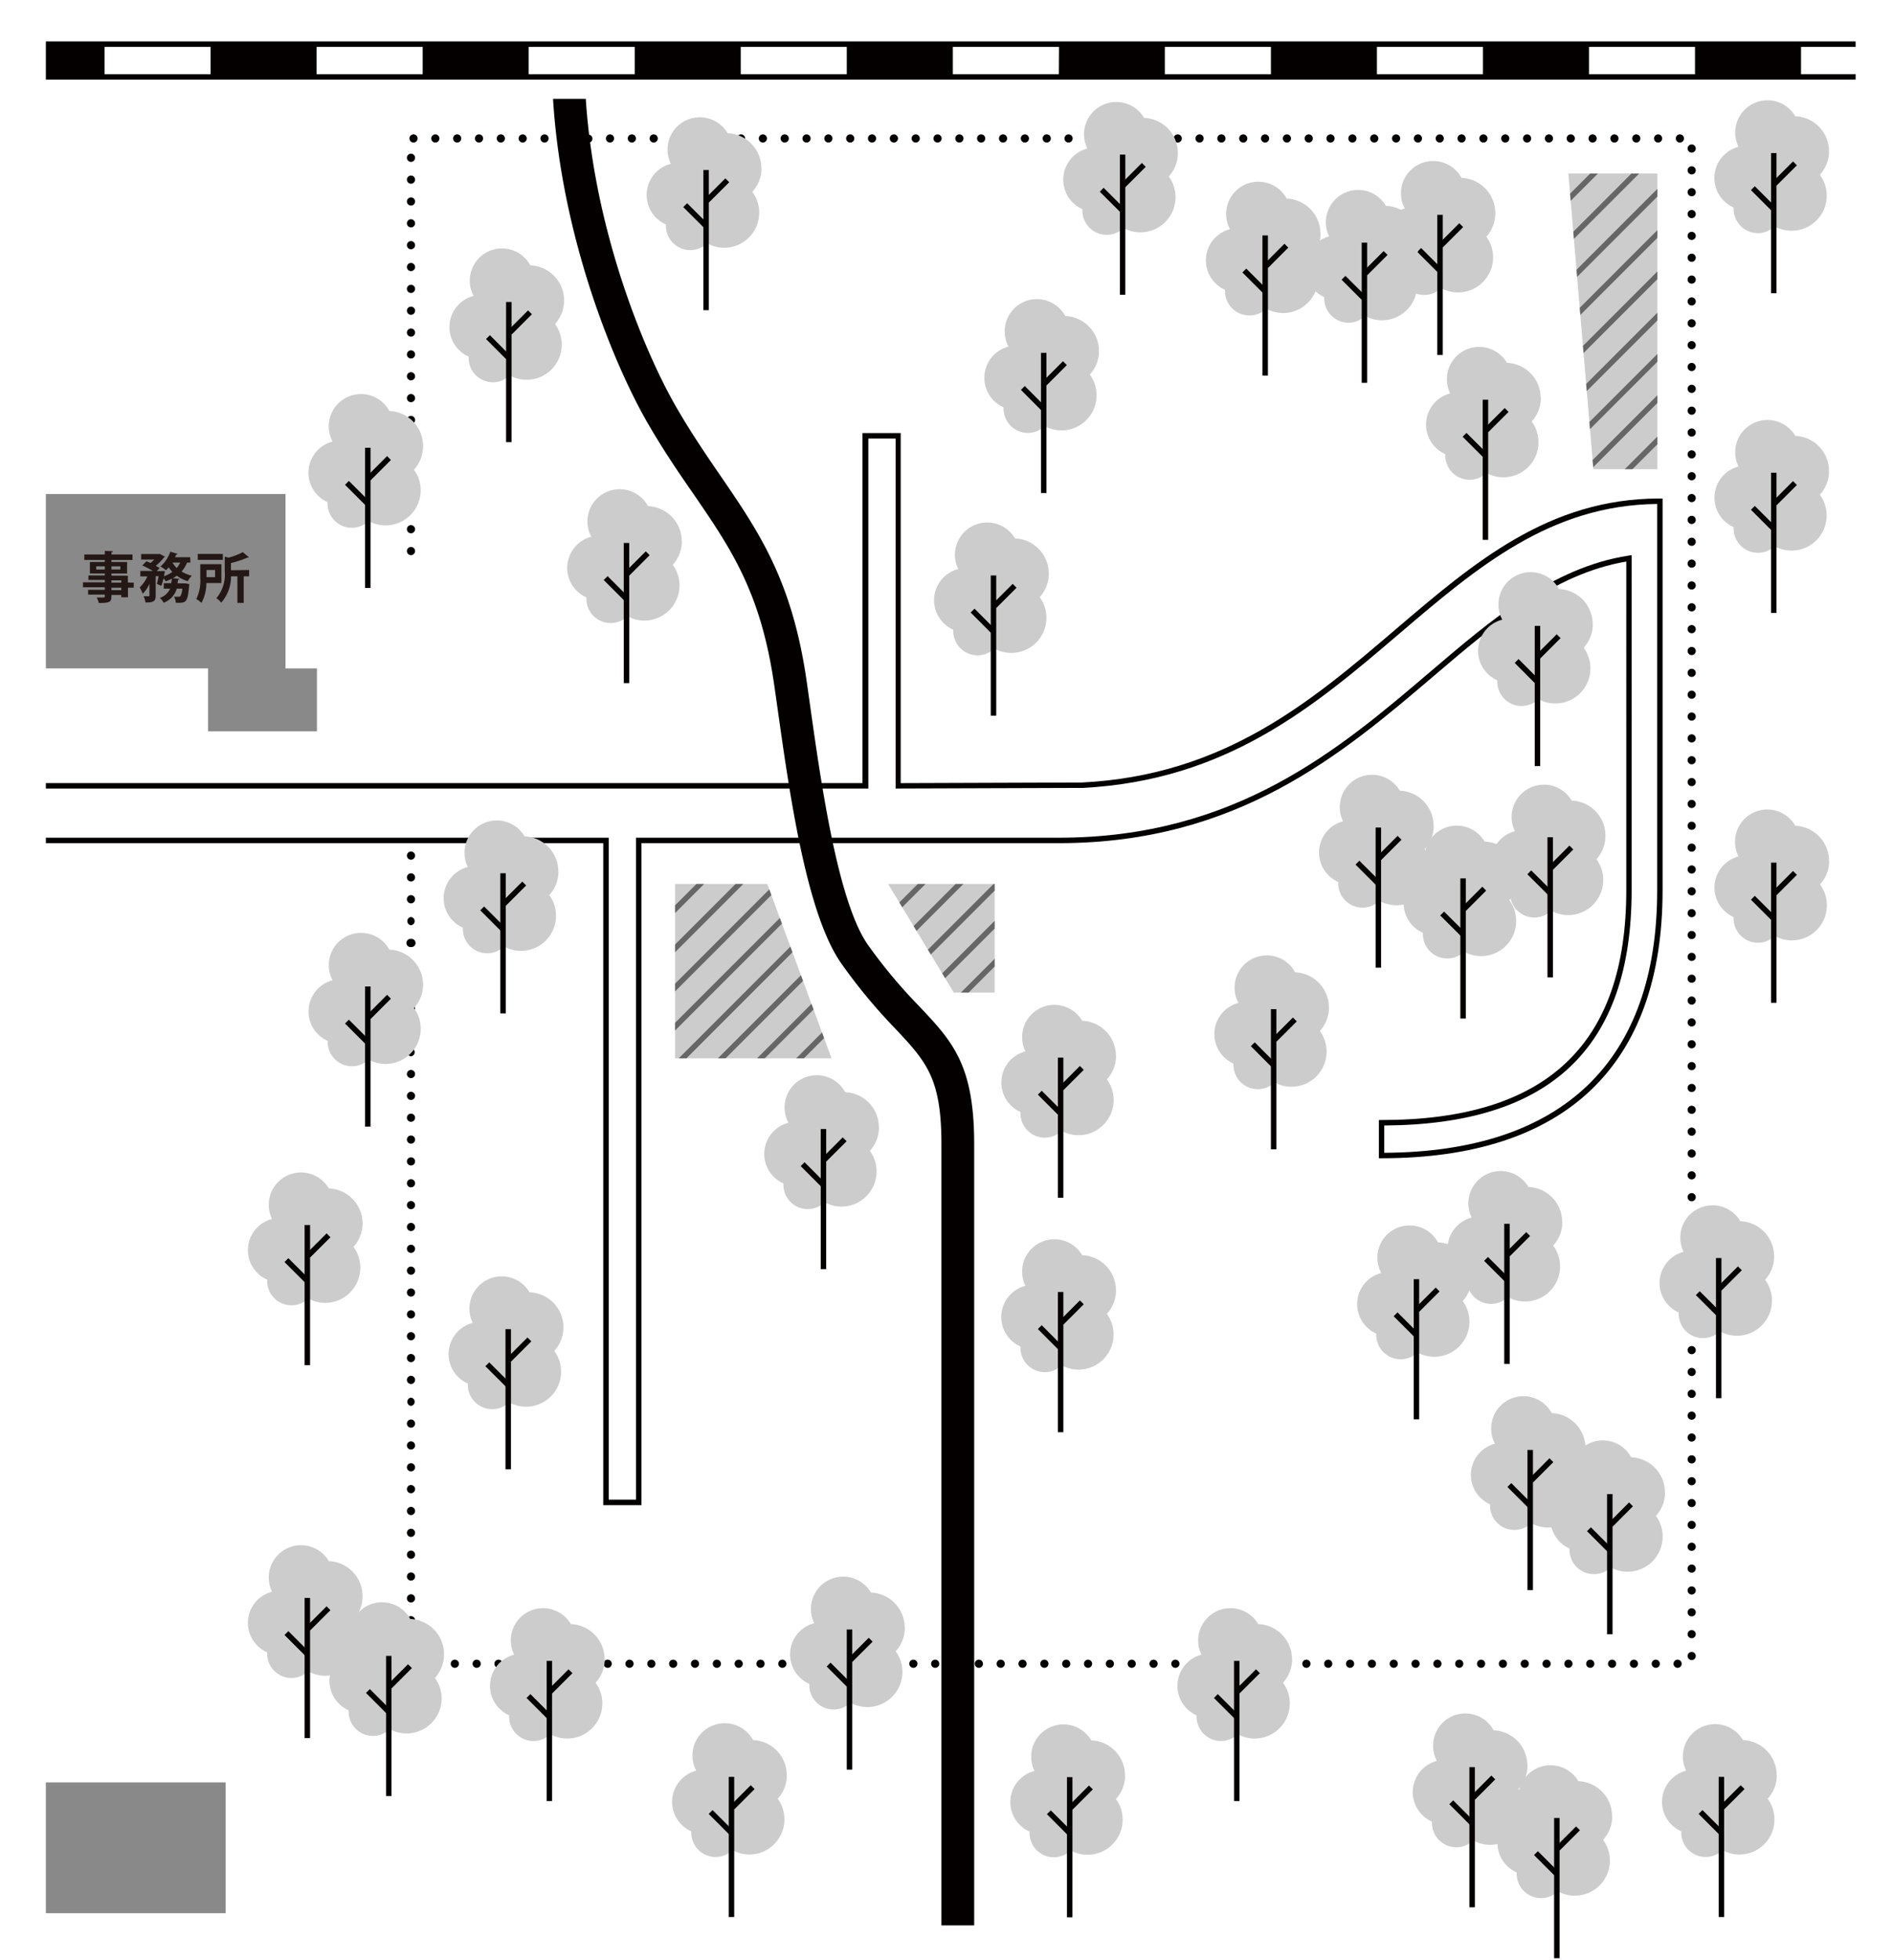 <svg xmlns="http://www.w3.org/2000/svg" xmlns:xlink="http://www.w3.org/1999/xlink" viewBox="0 0 346.78 358.89"><defs><style>.cls-1,.cls-21,.cls-5{fill:none;}.cls-2{fill:#ccc;}.cls-3{fill:#fff;}.cls-4{clip-path:url(#clip-path);}.cls-26,.cls-5{stroke:#040000;}.cls-21,.cls-23,.cls-5{stroke-miterlimit:10;}.cls-6{clip-path:url(#clip-path-3);}.cls-7{clip-path:url(#clip-path-4);}.cls-8{clip-path:url(#clip-path-5);}.cls-9{clip-path:url(#clip-path-6);}.cls-10{clip-path:url(#clip-path-7);}.cls-11,.cls-26{fill:#040000;}.cls-12{clip-path:url(#clip-path-9);}.cls-13{clip-path:url(#clip-path-10);}.cls-14{clip-path:url(#clip-path-11);}.cls-15{clip-path:url(#clip-path-12);}.cls-16{clip-path:url(#clip-path-13);}.cls-17{clip-path:url(#clip-path-14);}.cls-18{clip-path:url(#clip-path-15);}.cls-19{fill:#888988;}.cls-20{clip-path:url(#clip-path-17);}.cls-21,.cls-23{stroke:#666;}.cls-22{clip-path:url(#clip-path-18);}.cls-23{fill:#dcdddd;}.cls-24{clip-path:url(#clip-path-19);}.cls-25{fill:#231815;}.cls-26{stroke-linejoin:round;}.cls-27{clip-path:url(#clip-path-20);}.cls-28{clip-path:url(#clip-path-21);}.cls-29{clip-path:url(#clip-path-22);}.cls-30{clip-path:url(#clip-path-24);}.cls-31{clip-path:url(#clip-path-26);}.cls-32{clip-path:url(#clip-path-27);}.cls-33{clip-path:url(#clip-path-28);}.cls-34{clip-path:url(#clip-path-30);}.cls-35{clip-path:url(#clip-path-31);}.cls-36{clip-path:url(#clip-path-32);}.cls-37{clip-path:url(#clip-path-33);}.cls-38{clip-path:url(#clip-path-34);}.cls-39{clip-path:url(#clip-path-36);}.cls-40{clip-path:url(#clip-path-38);}.cls-41{clip-path:url(#clip-path-40);}.cls-42{clip-path:url(#clip-path-42);}.cls-43{clip-path:url(#clip-path-43);}.cls-44{clip-path:url(#clip-path-44);}.cls-45{clip-path:url(#clip-path-46);}.cls-46{clip-path:url(#clip-path-48);}.cls-47{clip-path:url(#clip-path-49);}.cls-48{clip-path:url(#clip-path-50);}.cls-49{clip-path:url(#clip-path-51);}.cls-50{clip-path:url(#clip-path-52);}.cls-51{clip-path:url(#clip-path-54);}.cls-52{clip-path:url(#clip-path-56);}.cls-53{clip-path:url(#clip-path-58);}.cls-54{clip-path:url(#clip-path-60);}.cls-55{clip-path:url(#clip-path-61);}.cls-56{clip-path:url(#clip-path-62);}.cls-57{clip-path:url(#clip-path-64);}.cls-58{clip-path:url(#clip-path-66);}.cls-59{clip-path:url(#clip-path-68);}.cls-60{clip-path:url(#clip-path-69);}.cls-61{clip-path:url(#clip-path-70);}.cls-62{clip-path:url(#clip-path-72);}.cls-63{clip-path:url(#clip-path-74);}.cls-64{clip-path:url(#clip-path-76);}.cls-65{clip-path:url(#clip-path-77);}.cls-66{clip-path:url(#clip-path-78);}.cls-67{clip-path:url(#clip-path-80);}.cls-68{clip-path:url(#clip-path-81);}.cls-69{clip-path:url(#clip-path-82);}.cls-70{clip-path:url(#clip-path-83);}.cls-71{clip-path:url(#clip-path-84);}.cls-72{clip-path:url(#clip-path-85);}</style><clipPath id="clip-path" transform="translate(0 0)"><rect class="cls-1" x="41.54" y="210.22" width="28.61" height="41.2"/></clipPath><clipPath id="clip-path-3" transform="translate(0 0)"><rect class="cls-1" x="41.54" y="278.5" width="28.61" height="41.2"/></clipPath><clipPath id="clip-path-4" transform="translate(0 0)"><rect class="cls-1" x="41.54" y="278.5" width="28.61" height="41.2"/></clipPath><clipPath id="clip-path-5" transform="translate(0 0)"><rect class="cls-1" x="78.34" y="229.29" width="28.61" height="41.2"/></clipPath><clipPath id="clip-path-6" transform="translate(0 0)"><rect class="cls-1" x="78.34" y="229.29" width="28.61" height="41.2"/></clipPath><clipPath id="clip-path-7" transform="translate(0 0)"><rect class="cls-1" x="181.21" y="311.32" width="28.61" height="41.2"/></clipPath><clipPath id="clip-path-9" transform="translate(0 0)"><rect class="cls-1" x="114.59" y="17.07" width="28.61" height="41.2"/></clipPath><clipPath id="clip-path-10" transform="translate(0 0)"><rect class="cls-1" x="114.59" y="17.07" width="28.61" height="41.2"/></clipPath><clipPath id="clip-path-11" transform="translate(0 0)"><rect class="cls-1" x="176.45" y="50.55" width="28.61" height="41.2"/></clipPath><clipPath id="clip-path-12" transform="translate(0 0)"><rect class="cls-1" x="176.45" y="50.55" width="28.61" height="41.2"/></clipPath><clipPath id="clip-path-13" transform="translate(0 0)"><rect class="cls-1" x="167.24" y="91.31" width="28.61" height="41.2"/></clipPath><clipPath id="clip-path-14" transform="translate(0 0)"><rect class="cls-1" x="167.24" y="91.31" width="28.61" height="41.2"/></clipPath><clipPath id="clip-path-15" transform="translate(0 0)"><rect class="cls-1" x="190.89" y="14.25" width="28.61" height="41.2"/></clipPath><clipPath id="clip-path-17" transform="translate(0 0)"><polygon class="cls-2" points="162.7 161.84 182.21 161.84 182.21 181.73 174.73 181.73 162.7 161.84"/></clipPath><clipPath id="clip-path-18" transform="translate(0 0)"><polygon class="cls-2" points="152.33 193.76 123.67 193.76 123.67 161.84 140.56 161.84 152.33 193.76"/></clipPath><clipPath id="clip-path-19" transform="translate(0 0)"><polygon class="cls-2" points="303.61 85.9 291.89 85.9 287.31 31.77 303.61 31.77 303.61 85.9"/></clipPath><clipPath id="clip-path-20" transform="translate(0 0)"><rect class="cls-1" x="237.74" y="137.45" width="28.61" height="41.2"/></clipPath><clipPath id="clip-path-21" transform="translate(0 0)"><rect class="cls-1" x="237.74" y="137.45" width="28.61" height="41.2"/></clipPath><clipPath id="clip-path-22" transform="translate(0 0)"><rect class="cls-1" x="266.9" y="100.54" width="28.61" height="41.2"/></clipPath><clipPath id="clip-path-24" transform="translate(0 0)"><rect class="cls-1" x="269.22" y="139.22" width="28.61" height="41.2"/></clipPath><clipPath id="clip-path-26" transform="translate(0 0)"><rect class="cls-1" x="253.26" y="146.76" width="28.61" height="41.2"/></clipPath><clipPath id="clip-path-27" transform="translate(0 0)"><rect class="cls-1" x="253.26" y="146.76" width="28.61" height="41.2"/></clipPath><clipPath id="clip-path-28" transform="translate(0 0)"><rect class="cls-1" x="254.93" y="309.48" width="28.61" height="41.2"/></clipPath><clipPath id="clip-path-30" transform="translate(0 0)"><rect class="cls-1" x="300.59" y="311.26" width="28.61" height="41.2"/></clipPath><clipPath id="clip-path-31" transform="translate(0 0)"><rect class="cls-1" x="300.59" y="311.26" width="28.61" height="41.2"/></clipPath><clipPath id="clip-path-32" transform="translate(0 0)"><rect class="cls-1" x="119.25" y="311.26" width="28.61" height="41.2"/></clipPath><clipPath id="clip-path-33" transform="translate(0 0)"><rect class="cls-1" x="119.25" y="311.26" width="28.61" height="41.2"/></clipPath><clipPath id="clip-path-34" transform="translate(0 0)"><rect class="cls-1" x="270.44" y="318.8" width="28.61" height="41.2"/></clipPath><clipPath id="clip-path-36" transform="translate(0 0)"><rect class="cls-1" x="179.55" y="179.57" width="28.61" height="41.2"/></clipPath><clipPath id="clip-path-38" transform="translate(0 0)"><rect class="cls-1" x="179.55" y="222.5" width="28.61" height="41.2"/></clipPath><clipPath id="clip-path-40" transform="translate(0 0)"><rect class="cls-1" x="265.57" y="251.4" width="28.61" height="41.2"/></clipPath><clipPath id="clip-path-42" transform="translate(0 0)"><rect class="cls-1" x="280.15" y="259.49" width="28.61" height="41.2"/></clipPath><clipPath id="clip-path-43" transform="translate(0 0)"><rect class="cls-1" x="280.15" y="259.49" width="28.61" height="41.2"/></clipPath><clipPath id="clip-path-44" transform="translate(0 0)"><rect class="cls-1" x="261.3" y="210" width="28.61" height="41.2"/></clipPath><clipPath id="clip-path-46" transform="translate(0 0)"><rect class="cls-1" x="244.73" y="220.14" width="28.61" height="41.2"/></clipPath><clipPath id="clip-path-48" transform="translate(0 0)"><rect class="cls-1" x="136.1" y="192.65" width="28.61" height="41.2"/></clipPath><clipPath id="clip-path-49" transform="translate(0 0)"><rect class="cls-1" x="136.1" y="192.65" width="28.61" height="41.2"/></clipPath><clipPath id="clip-path-50" transform="translate(0 0)"><rect class="cls-1" x="218.57" y="170.7" width="28.61" height="41.2"/></clipPath><clipPath id="clip-path-51" transform="translate(0 0)"><rect class="cls-1" x="218.57" y="170.7" width="28.61" height="41.2"/></clipPath><clipPath id="clip-path-52" transform="translate(0 0)"><rect class="cls-1" x="249.05" y="25.27" width="28.61" height="41.2"/></clipPath><clipPath id="clip-path-54" transform="translate(0 0)"><rect class="cls-1" x="257.36" y="59.12" width="28.61" height="41.2"/></clipPath><clipPath id="clip-path-56" transform="translate(0 0)"><rect class="cls-1" x="217.02" y="29.04" width="28.61" height="41.2"/></clipPath><clipPath id="clip-path-58" transform="translate(0 0)"><rect class="cls-1" x="310.18" y="72.49" width="28.61" height="41.2"/></clipPath><clipPath id="clip-path-60" transform="translate(0 0)"><rect class="cls-1" x="310.18" y="143.88" width="28.61" height="41.2"/></clipPath><clipPath id="clip-path-61" transform="translate(0 0)"><rect class="cls-1" x="310.18" y="143.88" width="28.61" height="41.2"/></clipPath><clipPath id="clip-path-62" transform="translate(0 0)"><rect class="cls-1" x="310.18" y="13.97" width="28.61" height="41.2"/></clipPath><clipPath id="clip-path-64" transform="translate(0 0)"><rect class="cls-1" x="235.19" y="30.37" width="28.61" height="41.2"/></clipPath><clipPath id="clip-path-66" transform="translate(0 0)"><rect class="cls-1" x="78.46" y="41.24" width="28.61" height="41.2"/></clipPath><clipPath id="clip-path-68" transform="translate(0 0)"><rect class="cls-1" x="100.02" y="85.35" width="28.61" height="41.2"/></clipPath><clipPath id="clip-path-69" transform="translate(0 0)"><rect class="cls-1" x="100.02" y="85.35" width="28.61" height="41.2"/></clipPath><clipPath id="clip-path-70" transform="translate(0 0)"><rect class="cls-1" x="77.4" y="145.82" width="28.61" height="41.2"/></clipPath><clipPath id="clip-path-72" transform="translate(0 0)"><rect class="cls-1" x="56.47" y="289.11" width="28.61" height="41.2"/></clipPath><clipPath id="clip-path-74" transform="translate(0 0)"><rect class="cls-1" x="52.63" y="166.55" width="28.61" height="41.2"/></clipPath><clipPath id="clip-path-76" transform="translate(0 0)"><rect class="cls-1" x="211.8" y="290.03" width="28.61" height="41.2"/></clipPath><clipPath id="clip-path-77" transform="translate(0 0)"><rect class="cls-1" x="211.8" y="290.03" width="28.61" height="41.2"/></clipPath><clipPath id="clip-path-78" transform="translate(0 0)"><rect class="cls-1" x="300.09" y="216.27" width="28.61" height="41.2"/></clipPath><clipPath id="clip-path-80" transform="translate(0 0)"><rect class="cls-1" x="140.86" y="284.27" width="28.61" height="41.2"/></clipPath><clipPath id="clip-path-81" transform="translate(0 0)"><rect class="cls-1" x="140.86" y="284.27" width="28.61" height="41.2"/></clipPath><clipPath id="clip-path-82" transform="translate(0 0)"><rect class="cls-1" x="85.88" y="290.03" width="28.61" height="41.2"/></clipPath><clipPath id="clip-path-83" transform="translate(0 0)"><rect class="cls-1" x="85.88" y="290.03" width="28.61" height="41.2"/></clipPath><clipPath id="clip-path-84" transform="translate(0 0)"><rect class="cls-1" x="52.63" y="67.92" width="28.61" height="41.2"/></clipPath><clipPath id="clip-path-85" transform="translate(0 0)"><rect class="cls-1" x="52.63" y="67.92" width="28.61" height="41.2"/></clipPath></defs><g id="スポットの書き出しはこれを表示させてから"><rect class="cls-3" width="346.78" height="358.89"/></g><g id="out"><g class="cls-4"><g class="cls-4"><path class="cls-2" d="M66.42,224a6.43,6.43,0,0,0-6.18-6.42,5.91,5.91,0,0,0-10.4,5.6,5.89,5.89,0,0,0-.9,11.1,2,2,0,0,0,0,.24,4.46,4.46,0,0,0,7.55,3.22,6.34,6.34,0,0,0,3.09.8A6.44,6.44,0,0,0,66,232.06a6.37,6.37,0,0,0-1.25-3.78A6.42,6.42,0,0,0,66.42,224" transform="translate(0 0)"/><line class="cls-5" x1="56.3" y1="224.28" x2="56.3" y2="249.94"/><line class="cls-5" x1="60.18" y1="226.17" x2="56.46" y2="229.88"/><line class="cls-5" x1="52.47" y1="230.71" x2="56.19" y2="234.42"/></g></g><g class="cls-6"><g class="cls-7"><path class="cls-2" d="M66.42,292.24a6.43,6.43,0,0,0-6.18-6.42,5.91,5.91,0,0,0-10.4,5.6,5.89,5.89,0,0,0-.9,11.1,2,2,0,0,0,0,.24A4.46,4.46,0,0,0,56.46,306a6.34,6.34,0,0,0,3.09.8,6.42,6.42,0,0,0,5.19-10.22,6.4,6.4,0,0,0,1.68-4.32" transform="translate(0 0)"/><line class="cls-5" x1="56.3" y1="292.56" x2="56.3" y2="318.22"/><line class="cls-5" x1="60.18" y1="294.45" x2="56.46" y2="298.16"/><line class="cls-5" x1="52.47" y1="298.99" x2="56.19" y2="302.71"/></g></g><g class="cls-8"><g class="cls-9"><path class="cls-2" d="M103.22,243A6.43,6.43,0,0,0,97,236.6a5.91,5.91,0,0,0-10.4,5.6,5.9,5.9,0,0,0-.9,11.11,1.81,1.81,0,0,0,0,.23A4.47,4.47,0,0,0,90.18,258a4.42,4.42,0,0,0,3.08-1.25,6.35,6.35,0,0,0,3.1.8,6.42,6.42,0,0,0,5.18-10.22,6.38,6.38,0,0,0,1.68-4.32" transform="translate(0 0)"/><line class="cls-5" x1="93.1" y1="243.35" x2="93.1" y2="269.01"/><line class="cls-5" x1="96.98" y1="245.23" x2="93.26" y2="248.94"/><line class="cls-5" x1="89.27" y1="249.78" x2="92.99" y2="253.49"/></g></g><g class="cls-10"><g class="cls-10"><path class="cls-2" d="M206.09,325.05a6.43,6.43,0,0,0-6.18-6.42,5.91,5.91,0,0,0-10.4,5.6,5.9,5.9,0,0,0-.91,11.11c0,.07,0,.15,0,.23a4.45,4.45,0,0,0,7.54,3.22,6.43,6.43,0,0,0,8.29-9.42,6.4,6.4,0,0,0,1.68-4.32" transform="translate(0 0)"/><line class="cls-5" x1="195.96" y1="325.37" x2="195.96" y2="351.03"/><line class="cls-5" x1="199.84" y1="327.26" x2="196.13" y2="330.97"/><line class="cls-5" x1="192.14" y1="331.8" x2="195.85" y2="335.52"/></g></g><path class="cls-11" d="M304,91.27c-20.25,0-33.91,11.65-48.38,24-15.4,13.13-31.33,26.7-57.47,28H197l-32,.11V79.29h-7v64.08H8.4v1H159.07V80.29h5v64.08l33-.11h1.18c26.51-1.33,42.57-15,58.1-28.25,14.2-12.11,27.63-23.55,47.23-23.74V163c0,31.28-17.28,47.89-50,48.06v-5c30.49-.16,45.32-14.24,45.32-43.06V101.64l-.58.09c-13.87,2.13-25.2,11.79-36.16,21.13-16.78,14.3-35.8,30.51-68.18,30.51H116.51v121.2h-5V153.37H8.4v1H110.51v121.2h7V154.37H194c32.74,0,51.91-16.34,68.82-30.75,10.7-9.12,21.76-18.54,35.1-20.81V163c0,28.3-14.66,42.06-44.82,42.06h-.5v7h.5c33.67,0,51.47-17,51.47-49.06V91.27Z" transform="translate(0 0)"/><circle class="cls-11" cx="75.29" cy="296.64" r="0.75"/><circle class="cls-11" cx="75.29" cy="300.64" r="0.75"/><circle class="cls-11" cx="75.29" cy="292.64" r="0.75"/><circle class="cls-11" cx="75.29" cy="284.64" r="0.75"/><circle class="cls-11" cx="75.29" cy="280.64" r="0.75"/><circle class="cls-11" cx="91.32" cy="304.61" r="0.75"/><circle class="cls-11" cx="75.29" cy="276.64" r="0.75"/><circle class="cls-11" cx="75.29" cy="288.64" r="0.75"/><circle class="cls-11" cx="87.32" cy="304.61" r="0.75"/><circle class="cls-11" cx="83.75" cy="25.35" r="0.75"/><circle class="cls-11" cx="87.75" cy="25.35" r="0.75"/><circle class="cls-11" cx="83.32" cy="304.61" r="0.75"/><circle class="cls-11" cx="79.32" cy="304.61" r="0.75"/><circle class="cls-11" cx="79.75" cy="25.35" r="0.75"/><circle class="cls-11" cx="75.75" cy="25.35" r="0.75"/><circle class="cls-11" cx="75.32" cy="304.61" r="0.75"/><circle class="cls-11" cx="75.29" cy="232.64" r="0.75"/><circle class="cls-11" cx="75.29" cy="236.64" r="0.75"/><circle class="cls-11" cx="75.29" cy="240.64" r="0.75"/><circle class="cls-11" cx="75.29" cy="244.64" r="0.75"/><circle class="cls-11" cx="75.29" cy="228.64" r="0.75"/><circle class="cls-11" cx="75.29" cy="220.64" r="0.75"/><circle class="cls-11" cx="75.29" cy="224.64" r="0.75"/><circle class="cls-11" cx="75.29" cy="248.64" r="0.75"/><circle class="cls-11" cx="75.29" cy="264.64" r="0.75"/><circle class="cls-11" cx="75.29" cy="268.64" r="0.75"/><circle class="cls-11" cx="75.29" cy="260.64" r="0.75"/><circle class="cls-11" cx="75.29" cy="272.64" r="0.75"/><path class="cls-11" d="M75.29,257.4a.76.76,0,0,0,0-1.51.76.76,0,0,0,0,1.51Z" transform="translate(0 0)"/><circle class="cls-11" cx="75.29" cy="252.64" r="0.75"/><circle class="cls-11" cx="187.32" cy="304.61" r="0.75"/><circle class="cls-11" cx="167.32" cy="304.61" r="0.75"/><circle class="cls-11" cx="171.32" cy="304.61" r="0.75"/><circle class="cls-11" cx="163.32" cy="304.61" r="0.75"/><circle class="cls-11" cx="91.75" cy="25.35" r="0.75"/><circle class="cls-11" cx="159.32" cy="304.61" r="0.75"/><path class="cls-11" d="M179.32,303.86a.75.75,0,1,0,.75.75A.75.75,0,0,0,179.32,303.86Z" transform="translate(0 0)"/><circle class="cls-11" cx="155.32" cy="304.61" r="0.75"/><circle class="cls-11" cx="75.29" cy="216.64" r="0.75"/><circle class="cls-11" cx="191.32" cy="304.61" r="0.75"/><circle class="cls-11" cx="187.75" cy="25.35" r="0.75"/><path class="cls-11" d="M179.74,24.6a.75.75,0,0,0,0,1.5.75.75,0,1,0,0-1.5Z" transform="translate(0 0)"/><circle class="cls-11" cx="191.75" cy="25.35" r="0.75"/><circle class="cls-11" cx="183.32" cy="304.61" r="0.75"/><circle class="cls-11" cx="183.75" cy="25.35" r="0.75"/><circle class="cls-11" cx="147.32" cy="304.61" r="0.75"/><circle class="cls-11" cx="151.32" cy="304.61" r="0.75"/><circle class="cls-11" cx="103.32" cy="304.61" r="0.75"/><circle class="cls-11" cx="107.32" cy="304.61" r="0.75"/><circle class="cls-11" cx="99.75" cy="25.35" r="0.75"/><circle class="cls-11" cx="95.32" cy="304.61" r="0.75"/><circle class="cls-11" cx="111.32" cy="304.61" r="0.75"/><circle class="cls-11" cx="95.75" cy="25.35" r="0.75"/><circle class="cls-11" cx="99.32" cy="304.61" r="0.75"/><circle class="cls-11" cx="143.32" cy="304.61" r="0.75"/><circle class="cls-11" cx="131.32" cy="304.61" r="0.75"/><circle class="cls-11" cx="115.32" cy="304.61" r="0.75"/><circle class="cls-11" cx="139.32" cy="304.61" r="0.75"/><circle class="cls-11" cx="135.32" cy="304.61" r="0.75"/><circle class="cls-11" cx="119.32" cy="304.61" r="0.75"/><circle class="cls-11" cx="127.32" cy="304.61" r="0.75"/><circle class="cls-11" cx="123.32" cy="304.61" r="0.75"/><circle class="cls-11" cx="75.29" cy="72.89" r="0.75"/><circle class="cls-11" cx="75.29" cy="36.89" r="0.75"/><circle class="cls-11" cx="75.29" cy="32.89" r="0.75"/><circle class="cls-11" cx="119.75" cy="25.35" r="0.75"/><circle class="cls-11" cx="75.29" cy="40.89" r="0.75"/><circle class="cls-11" cx="115.75" cy="25.35" r="0.75"/><circle class="cls-11" cx="75.29" cy="76.89" r="0.75"/><circle class="cls-11" cx="75.29" cy="28.89" r="0.75"/><circle class="cls-11" cx="75.29" cy="44.89" r="0.75"/><circle class="cls-11" cx="75.29" cy="48.89" r="0.75"/><circle class="cls-11" cx="75.29" cy="64.89" r="0.75"/><circle class="cls-11" cx="195.32" cy="304.61" r="0.75"/><circle class="cls-11" cx="75.29" cy="68.89" r="0.75"/><circle class="cls-11" cx="75.29" cy="52.89" r="0.75"/><circle class="cls-11" cx="75.29" cy="56.89" r="0.75"/><circle class="cls-11" cx="75.29" cy="60.89" r="0.75"/><circle class="cls-11" cx="111.75" cy="25.35" r="0.75"/><circle class="cls-11" cx="167.75" cy="25.35" r="0.75"/><circle class="cls-11" cx="163.75" cy="25.35" r="0.75"/><circle class="cls-11" cx="159.75" cy="25.35" r="0.75"/><circle class="cls-11" cx="309.9" cy="27.19" r="0.75"/><circle class="cls-11" cx="155.75" cy="25.35" r="0.75"/><circle class="cls-11" cx="123.75" cy="25.35" r="0.75"/><circle class="cls-11" cx="175.75" cy="25.35" r="0.75"/><circle class="cls-11" cx="171.75" cy="25.35" r="0.75"/><circle class="cls-11" cx="131.75" cy="25.35" r="0.75"/><circle class="cls-11" cx="127.75" cy="25.35" r="0.75"/><circle class="cls-11" cx="135.75" cy="25.35" r="0.75"/><circle class="cls-11" cx="75.29" cy="212.64" r="0.75"/><circle class="cls-11" cx="147.75" cy="25.35" r="0.75"/><circle class="cls-11" cx="139.75" cy="25.35" r="0.75"/><circle class="cls-11" cx="151.75" cy="25.35" r="0.75"/><circle class="cls-11" cx="143.75" cy="25.35" r="0.75"/><path class="cls-11" d="M75.29,173.39a.75.75,0,1,0,0-1.49.75.75,0,1,0,0,1.49Z" transform="translate(0 0)"/><circle class="cls-11" cx="75.29" cy="80.89" r="0.75"/><path class="cls-11" d="M75.29,169.4a.76.76,0,0,0,0-1.51.76.76,0,0,0,0,1.51Z" transform="translate(0 0)"/><path class="cls-11" d="M75.29,165.39a.75.75,0,1,0-.75-.74A.75.75,0,0,0,75.29,165.39Z" transform="translate(0 0)"/><path class="cls-11" d="M75.29,181.39a.75.75,0,1,0,0-1.49.75.75,0,1,0,0,1.49Z" transform="translate(0 0)"/><circle class="cls-11" cx="75.29" cy="160.64" r="0.75"/><circle class="cls-11" cx="75.29" cy="156.65" r="0.75"/><circle class="cls-11" cx="75.29" cy="204.64" r="0.75"/><circle class="cls-11" cx="75.29" cy="200.64" r="0.75"/><circle class="cls-11" cx="75.29" cy="184.64" r="0.75"/><circle class="cls-11" cx="75.29" cy="208.64" r="0.75"/><circle class="cls-11" cx="75.29" cy="188.64" r="0.75"/><path class="cls-11" d="M75.29,193.4a.76.76,0,0,0,0-1.51.76.76,0,0,0,0,1.51Z" transform="translate(0 0)"/><circle class="cls-11" cx="75.29" cy="196.64" r="0.75"/><path class="cls-11" d="M75.29,177.4a.76.76,0,1,0-.75-.75A.76.76,0,0,0,75.29,177.4Z" transform="translate(0 0)"/><circle class="cls-11" cx="75.29" cy="96.89" r="0.75"/><circle class="cls-11" cx="75.29" cy="100.89" r="0.75"/><circle class="cls-11" cx="75.29" cy="84.89" r="0.75"/><circle class="cls-11" cx="75.29" cy="88.89" r="0.75"/><circle class="cls-11" cx="75.29" cy="92.89" r="0.75"/><circle class="cls-11" cx="299.32" cy="304.61" r="0.75"/><circle class="cls-11" cx="309.9" cy="195.19" r="0.75"/><circle class="cls-11" cx="309.9" cy="187.19" r="0.75"/><circle class="cls-11" cx="309.9" cy="191.19" r="0.75"/><circle class="cls-11" cx="309.9" cy="199.19" r="0.75"/><circle class="cls-11" cx="309.9" cy="203.19" r="0.75"/><circle class="cls-11" cx="309.9" cy="215.19" r="0.75"/><circle class="cls-11" cx="309.9" cy="207.19" r="0.75"/><circle class="cls-11" cx="309.9" cy="211.19" r="0.75"/><circle class="cls-11" cx="309.9" cy="163.19" r="0.75"/><circle class="cls-11" cx="309.9" cy="183.19" r="0.75"/><circle class="cls-11" cx="309.9" cy="167.19" r="0.75"/><circle class="cls-11" cx="309.9" cy="159.19" r="0.75"/><circle class="cls-11" cx="309.9" cy="179.19" r="0.75"/><circle class="cls-11" cx="309.9" cy="171.19" r="0.75"/><circle class="cls-11" cx="309.9" cy="175.19" r="0.75"/><circle class="cls-11" cx="309.9" cy="263.19" r="0.75"/><circle class="cls-11" cx="309.9" cy="155.19" r="0.75"/><circle class="cls-11" cx="309.9" cy="259.19" r="0.75"/><circle class="cls-11" cx="309.9" cy="255.19" r="0.75"/><circle class="cls-11" cx="309.9" cy="251.19" r="0.75"/><circle class="cls-11" cx="309.9" cy="267.19" r="0.75"/><circle class="cls-11" cx="309.9" cy="275.19" r="0.75"/><circle class="cls-11" cx="309.9" cy="271.19" r="0.75"/><circle class="cls-11" cx="309.9" cy="243.19" r="0.75"/><circle class="cls-11" cx="309.9" cy="227.19" r="0.75"/><circle class="cls-11" cx="309.9" cy="247.19" r="0.75"/><circle class="cls-11" cx="309.9" cy="231.19" r="0.75"/><circle class="cls-11" cx="309.9" cy="223.19" r="0.75"/><circle class="cls-11" cx="309.9" cy="219.19" r="0.75"/><circle class="cls-11" cx="309.9" cy="239.19" r="0.75"/><circle class="cls-11" cx="309.9" cy="235.19" r="0.75"/><circle class="cls-11" cx="309.9" cy="279.19" r="0.75"/><circle class="cls-11" cx="309.9" cy="67.19" r="0.75"/><circle class="cls-11" cx="309.9" cy="87.19" r="0.75"/><circle class="cls-11" cx="309.9" cy="71.19" r="0.75"/><circle class="cls-11" cx="309.9" cy="83.19" r="0.75"/><circle class="cls-11" cx="309.9" cy="75.19" r="0.75"/><circle class="cls-11" cx="309.9" cy="59.19" r="0.75"/><circle class="cls-11" cx="309.9" cy="79.19" r="0.75"/><circle class="cls-11" cx="309.9" cy="63.19" r="0.75"/><circle class="cls-11" cx="309.9" cy="35.19" r="0.75"/><circle class="cls-11" cx="309.9" cy="31.19" r="0.75"/><circle class="cls-11" cx="309.9" cy="39.19" r="0.75"/><circle class="cls-11" cx="309.9" cy="55.19" r="0.75"/><circle class="cls-11" cx="309.9" cy="43.19" r="0.75"/><circle class="cls-11" cx="309.9" cy="51.19" r="0.75"/><circle class="cls-11" cx="309.9" cy="47.19" r="0.75"/><circle class="cls-11" cx="309.9" cy="147.19" r="0.75"/><circle class="cls-11" cx="309.9" cy="131.19" r="0.75"/><circle class="cls-11" cx="309.9" cy="135.19" r="0.75"/><circle class="cls-11" cx="309.9" cy="127.19" r="0.75"/><circle class="cls-11" cx="309.9" cy="143.19" r="0.75"/><circle class="cls-11" cx="309.9" cy="139.19" r="0.75"/><circle class="cls-11" cx="309.9" cy="151.19" r="0.75"/><circle class="cls-11" cx="309.9" cy="123.19" r="0.75"/><circle class="cls-11" cx="309.9" cy="91.19" r="0.75"/><circle class="cls-11" cx="309.9" cy="99.19" r="0.75"/><circle class="cls-11" cx="309.9" cy="103.19" r="0.75"/><circle class="cls-11" cx="309.9" cy="95.19" r="0.75"/><circle class="cls-11" cx="309.9" cy="115.19" r="0.75"/><circle class="cls-11" cx="309.9" cy="119.19" r="0.75"/><path class="cls-11" d="M309.9,106.44a.75.75,0,1,0,.75.75A.76.76,0,0,0,309.9,106.44Z" transform="translate(0 0)"/><circle class="cls-11" cx="309.9" cy="111.19" r="0.75"/><circle class="cls-11" cx="259.75" cy="25.35" r="0.75"/><circle class="cls-11" cx="235.32" cy="304.61" r="0.75"/><circle class="cls-11" cx="235.75" cy="25.35" r="0.75"/><circle class="cls-11" cx="239.32" cy="304.61" r="0.75"/><circle class="cls-11" cx="227.32" cy="304.61" r="0.75"/><circle class="cls-11" cx="227.75" cy="25.35" r="0.75"/><circle class="cls-11" cx="231.32" cy="304.61" r="0.75"/><circle class="cls-11" cx="239.75" cy="25.35" r="0.75"/><circle class="cls-11" cx="231.75" cy="25.35" r="0.75"/><circle class="cls-11" cx="251.32" cy="304.61" r="0.75"/><circle class="cls-11" cx="251.75" cy="25.35" r="0.75"/><circle class="cls-11" cx="255.32" cy="304.61" r="0.75"/><circle class="cls-11" cx="255.75" cy="25.35" r="0.75"/><circle class="cls-11" cx="243.32" cy="304.61" r="0.75"/><circle class="cls-11" cx="247.75" cy="25.35" r="0.75"/><circle class="cls-11" cx="247.32" cy="304.61" r="0.75"/><circle class="cls-11" cx="309.9" cy="283.19" r="0.75"/><circle class="cls-11" cx="207.32" cy="304.61" r="0.75"/><circle class="cls-11" cx="207.75" cy="25.35" r="0.75"/><circle class="cls-11" cx="203.75" cy="25.35" r="0.75"/><circle class="cls-11" cx="199.75" cy="25.35" r="0.75"/><circle class="cls-11" cx="203.32" cy="304.61" r="0.75"/><circle class="cls-11" cx="199.32" cy="304.61" r="0.75"/><circle class="cls-11" cx="211.32" cy="304.61" r="0.75"/><circle class="cls-11" cx="215.32" cy="304.61" r="0.75"/><circle class="cls-11" cx="219.75" cy="25.35" r="0.75"/><circle class="cls-11" cx="219.32" cy="304.61" r="0.75"/><circle class="cls-11" cx="223.32" cy="304.61" r="0.75"/><circle class="cls-11" cx="211.75" cy="25.35" r="0.75"/><path class="cls-11" d="M223.75,24.6a.75.75,0,1,0,.75.75A.75.75,0,0,0,223.75,24.6Z" transform="translate(0 0)"/><circle class="cls-11" cx="215.75" cy="25.35" r="0.75"/><path class="cls-11" d="M243.74,24.6a.75.75,0,0,0,0,1.5.75.75,0,1,0,0-1.5Z" transform="translate(0 0)"/><circle class="cls-11" cx="299.75" cy="25.35" r="0.75"/><circle class="cls-11" cx="295.75" cy="25.35" r="0.75"/><circle class="cls-11" cx="303.32" cy="304.61" r="0.75"/><circle class="cls-11" cx="295.32" cy="304.61" r="0.75"/><path class="cls-11" d="M287.75,24.6a.75.75,0,1,0,.75.75A.75.75,0,0,0,287.75,24.6Z" transform="translate(0 0)"/><circle class="cls-11" cx="291.32" cy="304.61" r="0.75"/><circle class="cls-11" cx="291.75" cy="25.35" r="0.75"/><circle class="cls-11" cx="303.75" cy="25.35" r="0.75"/><circle class="cls-11" cx="309.9" cy="291.19" r="0.75"/><circle class="cls-11" cx="307.32" cy="304.61" r="0.75"/><circle class="cls-11" cx="309.9" cy="287.19" r="0.75"/><circle class="cls-11" cx="309.9" cy="295.19" r="0.75"/><path class="cls-11" d="M307.74,24.6a.75.75,0,0,0,0,1.5.75.75,0,1,0,0-1.5Z" transform="translate(0 0)"/><circle class="cls-11" cx="309.9" cy="299.19" r="0.75"/><circle class="cls-11" cx="309.9" cy="303.19" r="0.75"/><circle class="cls-11" cx="195.75" cy="25.35" r="0.75"/><circle class="cls-11" cx="287.32" cy="304.61" r="0.75"/><circle class="cls-11" cx="271.32" cy="304.61" r="0.75"/><circle class="cls-11" cx="267.32" cy="304.61" r="0.75"/><circle class="cls-11" cx="267.75" cy="25.35" r="0.75"/><circle class="cls-11" cx="259.32" cy="304.61" r="0.75"/><circle class="cls-11" cx="263.32" cy="304.61" r="0.75"/><circle class="cls-11" cx="263.75" cy="25.35" r="0.75"/><circle class="cls-11" cx="271.75" cy="25.35" r="0.75"/><circle class="cls-11" cx="283.32" cy="304.61" r="0.75"/><circle class="cls-11" cx="283.75" cy="25.35" r="0.75"/><circle class="cls-11" cx="279.75" cy="25.35" r="0.75"/><circle class="cls-11" cx="275.75" cy="25.35" r="0.75"/><circle class="cls-11" cx="275.32" cy="304.61" r="0.75"/><circle class="cls-11" cx="279.32" cy="304.61" r="0.75"/><path class="cls-11" d="M159,173c-5.52-7.86-8.6-29.65-10.63-44.07-.21-1.49-.41-2.93-.61-4.28-2.65-18.39-8.74-27.27-15.79-37.56-2.64-3.85-5.37-7.84-8.15-12.66-5.05-8.77-12.94-27.24-15.72-48.37a.74.74,0,0,0,.43-.67.73.73,0,0,0-.61-.72c-.26-2.17-.47-4.36-.61-6.57h-6c1.57,25.63,11.34,49,17.32,59.33,2.89,5,5.69,9.1,8.4,13,6.9,10.07,12.35,18,14.8,35,.2,1.36.4,2.78.61,4.27,2.24,15.88,5.31,37.64,11.67,46.68A99.8,99.8,0,0,0,164,188.32c5.63,6,8.46,9,8.46,21.1V352.51h6V209.42c0-14.52-4-18.77-10.1-25.22A94.64,94.64,0,0,1,159,173Z" transform="translate(0 0)"/></g><g id="line"><g class="cls-12"><g class="cls-13"><path class="cls-2" d="M139.47,30.8a6.42,6.42,0,0,0-6.18-6.41,5.91,5.91,0,0,0-10.4,5.6,5.89,5.89,0,0,0-.9,11.1,1.81,1.81,0,0,0,0,.23,4.46,4.46,0,0,0,7.55,3.23,6.42,6.42,0,0,0,8.28-9.43,6.38,6.38,0,0,0,1.68-4.32" transform="translate(0 0)"/><line class="cls-5" x1="129.35" y1="31.13" x2="129.35" y2="56.79"/><line class="cls-5" x1="133.23" y1="33.01" x2="129.51" y2="36.73"/><line class="cls-5" x1="125.52" y1="37.56" x2="129.24" y2="41.27"/></g></g><g class="cls-14"><g class="cls-15"><path class="cls-2" d="M201.32,64.28a6.42,6.42,0,0,0-6.18-6.42,5.9,5.9,0,0,0-11.09,2.83,5.78,5.78,0,0,0,.7,2.77,5.9,5.9,0,0,0-.91,11.11,1.81,1.81,0,0,0,0,.23,4.47,4.47,0,0,0,4.47,4.47A4.42,4.42,0,0,0,191.36,78a6.35,6.35,0,0,0,3.1.8,6.43,6.43,0,0,0,5.19-10.22,6.44,6.44,0,0,0,1.67-4.32" transform="translate(0 0)"/><line class="cls-5" x1="191.2" y1="64.6" x2="191.2" y2="90.27"/><line class="cls-5" x1="195.08" y1="66.49" x2="191.37" y2="70.2"/><line class="cls-5" x1="187.38" y1="71.03" x2="191.09" y2="74.75"/></g></g><g class="cls-16"><g class="cls-17"><path class="cls-2" d="M192.12,105a6.43,6.43,0,0,0-6.18-6.42,5.91,5.91,0,0,0-10.4,5.6,5.9,5.9,0,0,0-.91,11.11c0,.07,0,.15,0,.23a4.46,4.46,0,0,0,7.55,3.22,6.32,6.32,0,0,0,3.09.8,6.43,6.43,0,0,0,5.19-10.22,6.4,6.4,0,0,0,1.68-4.32" transform="translate(0 0)"/><line class="cls-5" x1="182" y1="105.36" x2="182" y2="131.03"/><line class="cls-5" x1="185.87" y1="107.25" x2="182.16" y2="110.96"/><line class="cls-5" x1="178.17" y1="111.79" x2="181.88" y2="115.51"/></g></g><g class="cls-18"><g class="cls-18"><path class="cls-2" d="M215.77,28a6.42,6.42,0,0,0-6.18-6.41,5.91,5.91,0,0,0-10.4,5.6,5.9,5.9,0,0,0-.91,11.1c0,.08,0,.15,0,.23a4.46,4.46,0,0,0,7.55,3.23,6.43,6.43,0,0,0,8.28-9.43A6.38,6.38,0,0,0,215.77,28" transform="translate(0 0)"/><line class="cls-5" x1="205.65" y1="28.31" x2="205.65" y2="53.97"/><line class="cls-5" x1="209.53" y1="30.19" x2="205.81" y2="33.91"/><line class="cls-5" x1="201.82" y1="34.74" x2="205.54" y2="38.45"/></g></g><rect class="cls-19" x="8.4" y="326.33" width="32.93" height="23.95"/><polygon class="cls-19" points="52.3 122.38 52.3 90.45 8.4 90.45 8.4 122.38 38.11 122.38 38.11 133.9 58.06 133.9 58.06 122.38 52.3 122.38"/><path class="cls-5" d="M122.48,153.87" transform="translate(0 0)"/><path class="cls-5" d="M158.67,143.87" transform="translate(0 0)"/><polygon class="cls-2" points="162.7 161.84 182.21 161.84 182.21 181.73 174.73 181.73 162.7 161.84"/><g class="cls-20"><line class="cls-21" x1="195.61" y1="128.12" x2="155.48" y2="168.25"/><line class="cls-21" x1="197.29" y1="133.39" x2="157.16" y2="173.52"/><line class="cls-21" x1="198.96" y1="138.66" x2="158.84" y2="178.78"/><line class="cls-21" x1="200.64" y1="143.93" x2="160.51" y2="184.05"/><line class="cls-21" x1="202.32" y1="149.19" x2="162.19" y2="189.32"/><line class="cls-21" x1="203.99" y1="154.46" x2="163.87" y2="194.59"/><line class="cls-21" x1="205.67" y1="159.73" x2="165.54" y2="199.85"/><line class="cls-21" x1="207.34" y1="164.99" x2="167.22" y2="205.12"/><line class="cls-21" x1="209.02" y1="170.26" x2="168.89" y2="210.39"/><line class="cls-21" x1="210.7" y1="175.53" x2="170.57" y2="215.66"/><line class="cls-21" x1="212.37" y1="180.8" x2="172.25" y2="220.92"/><line class="cls-21" x1="214.05" y1="186.06" x2="173.92" y2="226.19"/></g><polygon class="cls-2" points="152.33 193.76 123.67 193.76 123.67 161.84 140.56 161.84 152.33 193.76"/><g class="cls-22"><line class="cls-23" x1="156.32" y1="133.8" x2="116.2" y2="173.93"/><line class="cls-23" x1="158" y1="139.3" x2="117.87" y2="179.43"/><line class="cls-23" x1="159.68" y1="144.79" x2="119.55" y2="184.92"/><line class="cls-23" x1="161.35" y1="150.29" x2="121.23" y2="190.41"/><line class="cls-23" x1="163.03" y1="155.78" x2="122.9" y2="195.91"/><line class="cls-23" x1="164.71" y1="161.28" x2="124.58" y2="201.4"/><line class="cls-23" x1="166.38" y1="166.77" x2="126.26" y2="206.9"/><line class="cls-23" x1="168.06" y1="172.27" x2="127.93" y2="212.39"/><line class="cls-23" x1="169.73" y1="177.76" x2="129.61" y2="217.89"/><line class="cls-23" x1="171.41" y1="183.25" x2="131.28" y2="223.38"/><line class="cls-23" x1="173.09" y1="188.75" x2="132.96" y2="228.88"/><line class="cls-23" x1="174.76" y1="194.24" x2="134.64" y2="234.37"/></g><polygon class="cls-2" points="303.61 85.9 291.89 85.9 287.31 31.77 303.61 31.77 303.61 85.9"/><g class="cls-24"><line class="cls-23" x1="304.94" y1="3.73" x2="264.81" y2="43.86"/><line class="cls-23" x1="306.9" y1="9.33" x2="266.77" y2="49.46"/><line class="cls-23" x1="308.86" y1="14.93" x2="268.73" y2="55.06"/><line class="cls-23" x1="310.82" y1="20.53" x2="270.69" y2="60.65"/><line class="cls-23" x1="312.78" y1="26.12" x2="272.65" y2="66.25"/><line class="cls-23" x1="314.74" y1="31.72" x2="274.61" y2="71.85"/><line class="cls-23" x1="316.7" y1="37.32" x2="276.57" y2="77.45"/><line class="cls-23" x1="318.66" y1="42.92" x2="278.53" y2="83.04"/><line class="cls-23" x1="320.62" y1="48.51" x2="280.49" y2="88.64"/><line class="cls-23" x1="322.58" y1="54.11" x2="282.45" y2="94.24"/><line class="cls-23" x1="324.54" y1="59.71" x2="284.41" y2="99.84"/><line class="cls-23" x1="326.5" y1="65.31" x2="286.37" y2="105.43"/></g><path class="cls-25" d="M24.5,106.68v.91H23.44v1.76H22.22v-.42h-1.8c0,1.21-.07,1.47-2.32,1.47a3.73,3.73,0,0,0-.39-1c.48,0,1.08,0,1.24,0s.25-.07.25-.24v-.3H16.14v-.87H19.2v-.47h-4v-.91h4v-.43h-3v-.82h3V105H16.47v-2.1H19.2v-.38H15.44v-1H19.2v-.66l1.49.06c0,.11-.08.18-.27.21v.39h3.85v1H20.42v.38h2.86V105H20.42v.4h3v1.25Zm-6.88-2.41H19.2v-.58H17.62Zm4.43-.58H20.42v.58h1.63Zm-1.63,2.56v.43h1.8v-.43Zm1.8,1.81v-.47h-1.8v.47Z" transform="translate(0 0)"/><path class="cls-25" d="M34.89,103h-.62a5.79,5.79,0,0,1-1,1.64,6.23,6.23,0,0,0,1.87.76,5,5,0,0,0-.75,1,6.05,6.05,0,0,1-2-1,6.84,6.84,0,0,1-.72.47l1.2.11c0,.09-.1.15-.26.18l-.08.65H33.7l.25,0,.7.12a1.67,1.67,0,0,1,0,.31c-.3,3.13-.51,3.16-2.44,3.12a2.74,2.74,0,0,0-.33-1.11c.37,0,.7,0,.85,0a.43.43,0,0,0,.33-.11,3.08,3.08,0,0,0,.33-1.37h-1a4,4,0,0,1-2.41,2.59,3.09,3.09,0,0,0-.69-.9,3.08,3.08,0,0,0,1.87-1.69H30v-1h1.38c0-.27.08-.54.11-.83a7.1,7.1,0,0,1-1.13.48c-.09-.14-.24-.35-.39-.54a9.81,9.81,0,0,1-.43,1.38l-.8-.37a12.93,12.93,0,0,0,.32-1.4h-.54v3.57c0,1-.39,1.25-1.86,1.25a4.53,4.53,0,0,0-.35-1.14c.38,0,.79,0,.91,0s.16,0,.16-.15v-2.14a5.72,5.72,0,0,1-1.24,1.82,6.81,6.81,0,0,0-.55-1.16A6.1,6.1,0,0,0,27,105.53H25.71v-1H28a14.51,14.51,0,0,0-1.93-1l.76-.77.76.31a6.66,6.66,0,0,0,.67-.63h-2.4v-1h3.3l.19,0,.87.5a.35.35,0,0,1-.2.13,8.16,8.16,0,0,1-1.49,1.52,6.07,6.07,0,0,1,.71.42l-.52.55h.86l.61,0a7.7,7.7,0,0,1-.16.94,6.19,6.19,0,0,0,1.54-.78,6.31,6.31,0,0,1-.66-.86,4.38,4.38,0,0,1-.51.54,6.63,6.63,0,0,0-1-.68,6.34,6.34,0,0,0,1.8-2.72l1.34.41a.22.22,0,0,1-.26.11,2.78,2.78,0,0,1-.23.5h2.78Zm-3.29,0a4.49,4.49,0,0,0,.78,1,5.09,5.09,0,0,0,.64-1Z" transform="translate(0 0)"/><path class="cls-25" d="M40.56,106.74H37.81a7.91,7.91,0,0,1-.9,3.65,5.27,5.27,0,0,0-.95-.72,7.6,7.6,0,0,0,.73-3.82v-2.56h3.87Zm.26-5.32v1.08H36.23v-1.08Zm-1.42,2.94H37.83v1.31H39.4Zm6.24,0v1.15h-1v4.87H43.49v-4.87H42.32a7.22,7.22,0,0,1-1.8,4.83,3.15,3.15,0,0,0-.89-.81,6.62,6.62,0,0,0,1.54-4.86v-2.75l.71.17a11.7,11.7,0,0,0,2.6-1l1.11.94c-.06.06-.16.06-.28.06a19,19,0,0,1-3,1v1.31Z" transform="translate(0 0)"/><path class="cls-26" d="M162.41,154.94" transform="translate(0 0)"/><g class="cls-27"><g class="cls-28"><path class="cls-2" d="M262.62,151.18a6.42,6.42,0,0,0-6.18-6.41,5.91,5.91,0,0,0-10.4,5.6,5.9,5.9,0,0,0-.9,11.1,1.81,1.81,0,0,0,0,.23,4.46,4.46,0,0,0,7.55,3.23,6.42,6.42,0,0,0,8.28-9.43,6.38,6.38,0,0,0,1.68-4.32" transform="translate(0 0)"/><line class="cls-5" x1="252.5" y1="151.51" x2="252.5" y2="177.17"/><line class="cls-5" x1="256.38" y1="153.39" x2="252.66" y2="157.11"/><line class="cls-5" x1="248.67" y1="157.94" x2="252.39" y2="161.65"/></g></g><g class="cls-29"><g class="cls-29"><path class="cls-2" d="M291.77,114.27a6.42,6.42,0,0,0-6.18-6.42,5.9,5.9,0,0,0-11.09,2.83,5.78,5.78,0,0,0,.7,2.77,5.9,5.9,0,0,0-.91,11.11c0,.08,0,.15,0,.23a4.45,4.45,0,0,0,7.54,3.22,6.43,6.43,0,0,0,8.29-9.42,6.39,6.39,0,0,0,1.67-4.32" transform="translate(0 0)"/><line class="cls-5" x1="281.65" y1="114.59" x2="281.65" y2="140.26"/><line class="cls-5" x1="285.53" y1="116.48" x2="281.82" y2="120.19"/><line class="cls-5" x1="277.83" y1="121.02" x2="281.54" y2="124.74"/></g></g><g class="cls-30"><g class="cls-30"><path class="cls-2" d="M294.1,153a6.42,6.42,0,0,0-6.18-6.42,5.91,5.91,0,0,0-10.4,5.6,5.9,5.9,0,0,0-.9,11.1,2,2,0,0,0,0,.24,4.46,4.46,0,0,0,4.47,4.46,4.42,4.42,0,0,0,3.08-1.24,6.35,6.35,0,0,0,3.1.8,6.42,6.42,0,0,0,5.18-10.22A6.4,6.4,0,0,0,294.1,153" transform="translate(0 0)"/><line class="cls-5" x1="283.98" y1="153.28" x2="283.98" y2="178.94"/><line class="cls-5" x1="287.86" y1="155.17" x2="284.15" y2="158.88"/><line class="cls-5" x1="280.15" y1="159.71" x2="283.87" y2="163.42"/></g></g><g class="cls-31"><g class="cls-32"><path class="cls-2" d="M278.14,160.49a6.42,6.42,0,0,0-6.18-6.41,5.91,5.91,0,0,0-10.4,5.6,5.89,5.89,0,0,0-.9,11.1,2,2,0,0,0,0,.24,4.46,4.46,0,0,0,7.55,3.22,6.42,6.42,0,0,0,8.28-9.43,6.38,6.38,0,0,0,1.68-4.32" transform="translate(0 0)"/><line class="cls-5" x1="268.02" y1="160.82" x2="268.02" y2="186.48"/><line class="cls-5" x1="271.9" y1="162.7" x2="268.18" y2="166.42"/><line class="cls-5" x1="264.19" y1="167.25" x2="267.91" y2="170.96"/></g></g><g class="cls-33"><g class="cls-33"><path class="cls-2" d="M279.8,323.22a6.42,6.42,0,0,0-6.18-6.42,5.9,5.9,0,0,0-11.09,2.83,5.78,5.78,0,0,0,.7,2.77,5.9,5.9,0,0,0-.91,11.11,1.6,1.6,0,0,0,0,.23,4.47,4.47,0,0,0,4.47,4.47,4.42,4.42,0,0,0,3.08-1.25,6.35,6.35,0,0,0,3.1.8,6.43,6.43,0,0,0,5.19-10.22,6.44,6.44,0,0,0,1.67-4.32" transform="translate(0 0)"/><line class="cls-5" x1="269.68" y1="323.54" x2="269.68" y2="349.2"/><line class="cls-5" x1="273.56" y1="325.43" x2="269.85" y2="329.14"/><line class="cls-5" x1="265.86" y1="329.97" x2="269.57" y2="333.69"/></g></g><g class="cls-34"><g class="cls-35"><path class="cls-2" d="M325.47,325a6.43,6.43,0,0,0-6.18-6.42,5.91,5.91,0,0,0-10.4,5.6,5.9,5.9,0,0,0-.9,11.11,1.81,1.81,0,0,0,0,.23,4.47,4.47,0,0,0,4.47,4.47,4.42,4.42,0,0,0,3.08-1.25,6.35,6.35,0,0,0,3.1.8,6.42,6.42,0,0,0,5.18-10.22,6.38,6.38,0,0,0,1.68-4.32" transform="translate(0 0)"/><line class="cls-5" x1="315.35" y1="325.32" x2="315.35" y2="350.98"/><line class="cls-5" x1="319.23" y1="327.2" x2="315.51" y2="330.91"/><line class="cls-5" x1="311.52" y1="331.75" x2="315.24" y2="335.46"/></g></g><g class="cls-36"><g class="cls-37"><path class="cls-2" d="M144.13,325a6.43,6.43,0,0,0-6.18-6.42,5.91,5.91,0,0,0-11.1,2.83,5.87,5.87,0,0,0,.7,2.77,5.9,5.9,0,0,0-.91,11.11c0,.08,0,.15,0,.23a4.45,4.45,0,0,0,7.54,3.22,6.43,6.43,0,0,0,8.29-9.42,6.38,6.38,0,0,0,1.68-4.32" transform="translate(0 0)"/><line class="cls-5" x1="134" y1="325.32" x2="134" y2="350.98"/><line class="cls-5" x1="137.88" y1="327.2" x2="134.17" y2="330.91"/><line class="cls-5" x1="130.18" y1="331.75" x2="133.89" y2="335.46"/></g></g><g class="cls-38"><g class="cls-38"><path class="cls-2" d="M295.32,332.53a6.42,6.42,0,0,0-6.18-6.42,5.91,5.91,0,0,0-10.4,5.6,5.9,5.9,0,0,0-.9,11.11,1.81,1.81,0,0,0,0,.23,4.47,4.47,0,0,0,4.47,4.47,4.42,4.42,0,0,0,3.08-1.25,6.35,6.35,0,0,0,3.1.8,6.42,6.42,0,0,0,5.18-10.22,6.4,6.4,0,0,0,1.68-4.32" transform="translate(0 0)"/><line class="cls-5" x1="285.2" y1="332.85" x2="285.2" y2="358.52"/><line class="cls-5" x1="289.08" y1="334.74" x2="285.36" y2="338.45"/><line class="cls-5" x1="281.37" y1="339.28" x2="285.09" y2="343"/></g></g><g class="cls-39"><g class="cls-39"><path class="cls-2" d="M204.43,193.31a6.43,6.43,0,0,0-6.18-6.42,5.91,5.91,0,0,0-10.4,5.6,5.9,5.9,0,0,0-.91,11.1c0,.08,0,.16,0,.24a4.46,4.46,0,0,0,4.46,4.46,4.42,4.42,0,0,0,3.08-1.24,6.44,6.44,0,0,0,9.53-5.64,6.36,6.36,0,0,0-1.24-3.78,6.42,6.42,0,0,0,1.68-4.32" transform="translate(0 0)"/><line class="cls-5" x1="194.3" y1="193.63" x2="194.3" y2="219.29"/><line class="cls-5" x1="198.18" y1="195.52" x2="194.47" y2="199.23"/><line class="cls-5" x1="190.48" y1="200.06" x2="194.19" y2="203.77"/></g></g><g class="cls-40"><g class="cls-40"><path class="cls-2" d="M204.43,236.23a6.43,6.43,0,0,0-6.18-6.42,5.91,5.91,0,0,0-10.4,5.6,5.9,5.9,0,0,0-.91,11.11c0,.08,0,.15,0,.23a4.45,4.45,0,0,0,7.54,3.22,6.43,6.43,0,0,0,8.29-9.42,6.4,6.4,0,0,0,1.68-4.32" transform="translate(0 0)"/><line class="cls-5" x1="194.3" y1="236.55" x2="194.3" y2="262.22"/><line class="cls-5" x1="198.18" y1="238.44" x2="194.47" y2="242.15"/><line class="cls-5" x1="190.48" y1="242.98" x2="194.19" y2="246.7"/></g></g><g class="cls-41"><g class="cls-41"><path class="cls-2" d="M290.44,265.13a6.42,6.42,0,0,0-6.18-6.41,5.9,5.9,0,0,0-11.09,2.82,5.79,5.79,0,0,0,.7,2.78,5.9,5.9,0,0,0-.91,11.1c0,.08,0,.16,0,.24a4.46,4.46,0,0,0,7.54,3.22,6.44,6.44,0,0,0,9.53-5.64,6.39,6.39,0,0,0-1.24-3.79,6.37,6.37,0,0,0,1.67-4.32" transform="translate(0 0)"/><line class="cls-5" x1="280.32" y1="265.46" x2="280.32" y2="291.12"/><line class="cls-5" x1="284.2" y1="267.34" x2="280.49" y2="271.06"/><line class="cls-5" x1="276.5" y1="271.89" x2="280.21" y2="275.6"/></g></g><g class="cls-42"><g class="cls-43"><path class="cls-2" d="M305,273.22a6.42,6.42,0,0,0-6.18-6.41,5.9,5.9,0,0,0-11.09,2.82,5.79,5.79,0,0,0,.7,2.78,5.9,5.9,0,0,0-.91,11.1c0,.08,0,.15,0,.23a4.46,4.46,0,0,0,7.54,3.23,6.44,6.44,0,0,0,9.53-5.64,6.39,6.39,0,0,0-1.24-3.79,6.37,6.37,0,0,0,1.67-4.32" transform="translate(0 0)"/><line class="cls-5" x1="294.9" y1="273.55" x2="294.9" y2="299.21"/><line class="cls-5" x1="298.78" y1="275.43" x2="295.07" y2="279.15"/><line class="cls-5" x1="291.08" y1="279.98" x2="294.79" y2="283.69"/></g></g><g class="cls-44"><g class="cls-44"><path class="cls-2" d="M286.18,223.73a6.42,6.42,0,0,0-6.18-6.41,5.91,5.91,0,0,0-10.4,5.6,5.89,5.89,0,0,0-.9,11.1,2,2,0,0,0,0,.24,4.46,4.46,0,0,0,7.55,3.22,6.42,6.42,0,0,0,8.28-9.43,6.38,6.38,0,0,0,1.68-4.32" transform="translate(0 0)"/><line class="cls-5" x1="276.06" y1="224.06" x2="276.06" y2="249.72"/><line class="cls-5" x1="279.94" y1="225.94" x2="276.22" y2="229.66"/><line class="cls-5" x1="272.23" y1="230.49" x2="275.95" y2="234.2"/></g></g><g class="cls-45"><g class="cls-45"><path class="cls-2" d="M269.6,233.88a6.42,6.42,0,0,0-6.18-6.42,5.9,5.9,0,0,0-10.39,5.6,5.9,5.9,0,0,0-.91,11.1c0,.08,0,.16,0,.24a4.46,4.46,0,0,0,4.46,4.46,4.42,4.42,0,0,0,3.08-1.24,6.44,6.44,0,0,0,9.53-5.64,6.36,6.36,0,0,0-1.24-3.78,6.41,6.41,0,0,0,1.67-4.32" transform="translate(0 0)"/><line class="cls-5" x1="259.48" y1="234.2" x2="259.48" y2="259.86"/><line class="cls-5" x1="263.36" y1="236.09" x2="259.65" y2="239.8"/><line class="cls-5" x1="255.66" y1="240.63" x2="259.37" y2="244.34"/></g></g><g class="cls-46"><g class="cls-47"><path class="cls-2" d="M161,206.38a6.43,6.43,0,0,0-6.18-6.42,5.9,5.9,0,0,0-10.39,5.6,5.9,5.9,0,0,0-.91,11.11c0,.08,0,.15,0,.23a4.45,4.45,0,0,0,7.54,3.22,6.43,6.43,0,0,0,8.29-9.42,6.37,6.37,0,0,0,1.67-4.32" transform="translate(0 0)"/><line class="cls-5" x1="150.85" y1="206.71" x2="150.85" y2="232.37"/><line class="cls-5" x1="154.73" y1="208.59" x2="151.02" y2="212.3"/><line class="cls-5" x1="147.03" y1="213.14" x2="150.74" y2="216.85"/></g></g><g class="cls-48"><g class="cls-49"><path class="cls-2" d="M243.44,184.44a6.42,6.42,0,0,0-6.18-6.42,5.9,5.9,0,0,0-10.39,5.6,5.9,5.9,0,0,0-.91,11.1c0,.08,0,.16,0,.24a4.46,4.46,0,0,0,7.54,3.22,6.43,6.43,0,0,0,8.29-9.42,6.39,6.39,0,0,0,1.67-4.32" transform="translate(0 0)"/><line class="cls-5" x1="233.32" y1="184.76" x2="233.32" y2="210.42"/><line class="cls-5" x1="237.2" y1="186.65" x2="233.49" y2="190.36"/><line class="cls-5" x1="229.5" y1="191.19" x2="233.21" y2="194.91"/></g></g><g class="cls-50"><g class="cls-50"><path class="cls-2" d="M273.92,39a6.42,6.42,0,0,0-6.18-6.42,5.9,5.9,0,0,0-10.39,5.6,5.9,5.9,0,0,0-.91,11.1c0,.08,0,.16,0,.24A4.46,4.46,0,0,0,260.88,54,4.42,4.42,0,0,0,264,52.75a6.43,6.43,0,0,0,8.29-9.42A6.41,6.41,0,0,0,273.92,39" transform="translate(0 0)"/><line class="cls-5" x1="263.8" y1="39.33" x2="263.8" y2="64.99"/><line class="cls-5" x1="267.68" y1="41.22" x2="263.97" y2="44.93"/><line class="cls-5" x1="259.98" y1="45.76" x2="263.69" y2="49.47"/></g></g><g class="cls-51"><g class="cls-51"><path class="cls-2" d="M282.24,72.85a6.43,6.43,0,0,0-6.18-6.42,5.91,5.91,0,0,0-10.4,5.6,5.9,5.9,0,0,0-.9,11.11,1.81,1.81,0,0,0,0,.23,4.47,4.47,0,0,0,4.47,4.47,4.42,4.42,0,0,0,3.08-1.25,6.35,6.35,0,0,0,3.1.8,6.42,6.42,0,0,0,5.18-10.22,6.38,6.38,0,0,0,1.68-4.32" transform="translate(0 0)"/><line class="cls-5" x1="272.12" y1="73.18" x2="272.12" y2="98.84"/><line class="cls-5" x1="276" y1="75.06" x2="272.28" y2="78.77"/><line class="cls-5" x1="268.29" y1="79.61" x2="272.01" y2="83.32"/></g></g><g class="cls-52"><g class="cls-52"><path class="cls-2" d="M241.89,42.78a6.42,6.42,0,0,0-6.18-6.42,5.9,5.9,0,0,0-11.09,2.82,5.79,5.79,0,0,0,.7,2.78,5.9,5.9,0,0,0-.91,11.1,2,2,0,0,0,0,.24,4.47,4.47,0,0,0,4.47,4.46,4.42,4.42,0,0,0,3.08-1.24,6.43,6.43,0,0,0,8.29-9.42,6.46,6.46,0,0,0,1.67-4.32" transform="translate(0 0)"/><line class="cls-5" x1="231.77" y1="43.1" x2="231.77" y2="68.76"/><line class="cls-5" x1="235.65" y1="44.98" x2="231.94" y2="48.7"/><line class="cls-5" x1="227.95" y1="49.53" x2="231.66" y2="53.24"/></g></g><g class="cls-53"><g class="cls-53"><path class="cls-2" d="M335.06,86.23a6.42,6.42,0,0,0-6.18-6.42,5.91,5.91,0,0,0-10.4,5.6,5.9,5.9,0,0,0-.9,11.1,2,2,0,0,0,0,.24,4.46,4.46,0,0,0,4.47,4.46A4.42,4.42,0,0,0,325.1,100a6.35,6.35,0,0,0,3.1.8,6.42,6.42,0,0,0,5.18-10.22,6.4,6.4,0,0,0,1.68-4.32" transform="translate(0 0)"/><line class="cls-5" x1="324.94" y1="86.55" x2="324.94" y2="112.21"/><line class="cls-5" x1="328.82" y1="88.44" x2="325.1" y2="92.15"/><line class="cls-5" x1="321.11" y1="92.98" x2="324.83" y2="96.69"/></g></g><g class="cls-54"><g class="cls-55"><path class="cls-2" d="M335.06,157.61a6.43,6.43,0,0,0-6.18-6.42,5.91,5.91,0,0,0-10.4,5.61,5.9,5.9,0,0,0-.9,11.1,1.81,1.81,0,0,0,0,.23,4.46,4.46,0,0,0,7.55,3.23,6.42,6.42,0,0,0,8.28-9.43,6.38,6.38,0,0,0,1.68-4.32" transform="translate(0 0)"/><line class="cls-5" x1="324.94" y1="157.94" x2="324.94" y2="183.6"/><line class="cls-5" x1="328.82" y1="159.82" x2="325.1" y2="163.54"/><line class="cls-5" x1="321.11" y1="164.37" x2="324.83" y2="168.08"/></g></g><g class="cls-56"><g class="cls-56"><path class="cls-2" d="M335.06,27.7a6.43,6.43,0,0,0-6.18-6.42,5.91,5.91,0,0,0-10.4,5.6,5.9,5.9,0,0,0-.9,11.11,1.81,1.81,0,0,0,0,.23A4.47,4.47,0,0,0,322,42.69a4.42,4.42,0,0,0,3.08-1.25,6.35,6.35,0,0,0,3.1.8A6.42,6.42,0,0,0,333.38,32a6.38,6.38,0,0,0,1.68-4.32" transform="translate(0 0)"/><line class="cls-5" x1="324.94" y1="28.03" x2="324.94" y2="53.69"/><line class="cls-5" x1="328.82" y1="29.91" x2="325.1" y2="33.62"/><line class="cls-5" x1="321.11" y1="34.45" x2="324.83" y2="38.17"/></g></g><g class="cls-57"><g class="cls-57"><path class="cls-2" d="M260.07,44.11a6.42,6.42,0,0,0-6.18-6.42,5.91,5.91,0,0,0-10.4,5.6,5.9,5.9,0,0,0-.9,11.1,2,2,0,0,0,0,.24A4.47,4.47,0,0,0,247,59.09a4.42,4.42,0,0,0,3.08-1.24,6.44,6.44,0,0,0,9.53-5.64,6.37,6.37,0,0,0-1.25-3.78,6.42,6.42,0,0,0,1.68-4.32" transform="translate(0 0)"/><line class="cls-5" x1="249.95" y1="44.43" x2="249.95" y2="70.09"/><line class="cls-5" x1="253.83" y1="46.32" x2="250.12" y2="50.03"/><line class="cls-5" x1="246.12" y1="50.86" x2="249.84" y2="54.57"/></g></g><g class="cls-58"><g class="cls-58"><path class="cls-2" d="M103.33,55a6.42,6.42,0,0,0-6.18-6.42,5.9,5.9,0,0,0-11.09,2.83,5.78,5.78,0,0,0,.7,2.77,5.9,5.9,0,0,0-.91,11.11c0,.07,0,.15,0,.23a4.45,4.45,0,0,0,7.54,3.22,6.43,6.43,0,0,0,8.29-9.42A6.39,6.39,0,0,0,103.33,55" transform="translate(0 0)"/><line class="cls-5" x1="93.21" y1="55.29" x2="93.21" y2="80.95"/><line class="cls-5" x1="97.09" y1="57.18" x2="93.38" y2="60.89"/><line class="cls-5" x1="89.39" y1="61.72" x2="93.1" y2="65.44"/></g></g><g class="cls-59"><g class="cls-60"><path class="cls-2" d="M124.89,99.09a6.42,6.42,0,0,0-6.18-6.42,5.9,5.9,0,0,0-10.39,5.6,5.9,5.9,0,0,0-.91,11.1c0,.08,0,.16,0,.24a4.46,4.46,0,0,0,4.46,4.46,4.42,4.42,0,0,0,3.08-1.24,6.44,6.44,0,0,0,9.53-5.64,6.36,6.36,0,0,0-1.24-3.78,6.41,6.41,0,0,0,1.67-4.32" transform="translate(0 0)"/><line class="cls-5" x1="114.77" y1="99.41" x2="114.77" y2="125.07"/><line class="cls-5" x1="118.65" y1="101.3" x2="114.94" y2="105.01"/><line class="cls-5" x1="110.95" y1="105.84" x2="114.66" y2="109.55"/></g></g><g class="cls-61"><g class="cls-61"><path class="cls-2" d="M102.28,159.55a6.43,6.43,0,0,0-6.18-6.42,5.91,5.91,0,0,0-10.4,5.6,5.9,5.9,0,0,0-.91,11.11c0,.08,0,.15,0,.23a4.46,4.46,0,0,0,7.55,3.22,6.32,6.32,0,0,0,3.09.8,6.43,6.43,0,0,0,5.19-10.22,6.38,6.38,0,0,0,1.68-4.32" transform="translate(0 0)"/><line class="cls-5" x1="92.15" y1="159.88" x2="92.15" y2="185.54"/><line class="cls-5" x1="96.03" y1="161.76" x2="92.32" y2="165.47"/><line class="cls-5" x1="88.33" y1="166.31" x2="92.04" y2="170.02"/></g></g><rect class="cls-3" x="19.16" y="8.58" width="19.42" height="5"/><rect class="cls-3" x="58.01" y="8.58" width="19.42" height="5"/><rect class="cls-3" x="96.85" y="8.58" width="19.42" height="5"/><rect class="cls-3" x="135.7" y="8.58" width="19.42" height="5"/><rect class="cls-3" x="174.55" y="8.58" width="19.42" height="5"/><rect class="cls-3" x="213.39" y="8.58" width="19.42" height="5"/><rect class="cls-3" x="252.24" y="8.58" width="19.42" height="5"/><rect class="cls-3" x="291.09" y="8.58" width="19.42" height="5"/><polygon class="cls-3" points="339.93 14.59 339.93 13.59 329.93 13.59 329.93 8.59 339.93 8.59 339.93 7.58 339.93 14.59"/><path class="cls-11" d="M339.93,8.58v-1H8.4v7H339.93v-1h-10v-5Zm-301.35,5H19.16v-5H38.58Zm38.85,0H58v-5H77.43Zm38.85,0H96.85v-5h19.43Zm38.84,0H135.7v-5h19.42Zm38.85,0H174.55v-5H194Zm38.85,0H213.39v-5h19.43Zm38.84,0H252.24v-5h19.42Zm38.85,0H291.09v-5h19.42Z" transform="translate(0 0)"/><g class="cls-62"><g class="cls-62"><path class="cls-2" d="M81.34,302.84a6.43,6.43,0,0,0-6.18-6.42,5.91,5.91,0,0,0-11.09,2.83,5.82,5.82,0,0,0,.7,2.78,5.9,5.9,0,0,0-.91,11.1c0,.08,0,.15,0,.23a4.46,4.46,0,0,0,7.54,3.23A6.44,6.44,0,0,0,80.91,311a6.39,6.39,0,0,0-1.24-3.79,6.37,6.37,0,0,0,1.67-4.32" transform="translate(0 0)"/><line class="cls-5" x1="71.22" y1="303.17" x2="71.22" y2="328.83"/><line class="cls-5" x1="75.1" y1="305.05" x2="71.39" y2="308.76"/><line class="cls-5" x1="67.4" y1="309.6" x2="71.11" y2="313.31"/></g></g><g class="cls-63"><g class="cls-63"><path class="cls-2" d="M77.5,180.28a6.43,6.43,0,0,0-6.18-6.42,5.91,5.91,0,0,0-11.09,2.83,5.82,5.82,0,0,0,.7,2.78,5.9,5.9,0,0,0-.91,11.1c0,.08,0,.15,0,.23A4.46,4.46,0,0,0,67.54,194a6.44,6.44,0,0,0,9.53-5.64,6.39,6.39,0,0,0-1.24-3.79,6.37,6.37,0,0,0,1.67-4.32" transform="translate(0 0)"/><line class="cls-5" x1="67.38" y1="180.61" x2="67.38" y2="206.27"/><line class="cls-5" x1="71.26" y1="182.49" x2="67.55" y2="186.2"/><line class="cls-5" x1="63.56" y1="187.04" x2="67.27" y2="190.75"/></g></g><g class="cls-64"><g class="cls-65"><path class="cls-2" d="M236.68,303.77a6.42,6.42,0,0,0-6.18-6.42,5.91,5.91,0,0,0-10.4,5.6,5.9,5.9,0,0,0-.9,11.1,2,2,0,0,0,0,.24,4.47,4.47,0,0,0,4.47,4.46,4.42,4.42,0,0,0,3.08-1.24,6.44,6.44,0,0,0,9.53-5.64,6.37,6.37,0,0,0-1.25-3.78,6.42,6.42,0,0,0,1.68-4.32" transform="translate(0 0)"/><line class="cls-5" x1="226.56" y1="304.09" x2="226.56" y2="329.75"/><line class="cls-5" x1="230.44" y1="305.98" x2="226.72" y2="309.69"/><line class="cls-5" x1="222.73" y1="310.52" x2="226.45" y2="314.23"/></g></g><g class="cls-66"><g class="cls-66"><path class="cls-2" d="M325,230a6.42,6.42,0,0,0-6.18-6.41,5.91,5.91,0,0,0-10.4,5.6,5.9,5.9,0,0,0-.9,11.1,1.81,1.81,0,0,0,0,.23,4.46,4.46,0,0,0,7.55,3.23,6.42,6.42,0,0,0,8.28-9.43A6.38,6.38,0,0,0,325,230" transform="translate(0 0)"/><line class="cls-5" x1="314.85" y1="230.33" x2="314.85" y2="255.99"/><line class="cls-5" x1="318.73" y1="232.21" x2="315.01" y2="235.93"/><line class="cls-5" x1="311.02" y1="236.76" x2="314.74" y2="240.47"/></g></g><g class="cls-67"><g class="cls-68"><path class="cls-2" d="M165.74,298a6.43,6.43,0,0,0-6.18-6.42,5.91,5.91,0,0,0-10.4,5.6,5.9,5.9,0,0,0-.91,11.11c0,.08,0,.15,0,.23a4.46,4.46,0,0,0,7.55,3.22,6.34,6.34,0,0,0,3.09.8,6.43,6.43,0,0,0,5.19-10.22,6.38,6.38,0,0,0,1.68-4.32" transform="translate(0 0)"/><line class="cls-5" x1="155.62" y1="298.33" x2="155.62" y2="323.99"/><line class="cls-5" x1="159.5" y1="300.21" x2="155.78" y2="303.92"/><line class="cls-5" x1="151.79" y1="304.76" x2="155.5" y2="308.47"/></g></g><g class="cls-69"><g class="cls-70"><path class="cls-2" d="M110.76,303.77a6.43,6.43,0,0,0-6.18-6.42,5.91,5.91,0,0,0-10.4,5.6,5.9,5.9,0,0,0-.91,11.1c0,.08,0,.16,0,.24a4.46,4.46,0,0,0,7.55,3.22,6.43,6.43,0,0,0,9.52-5.64,6.36,6.36,0,0,0-1.24-3.78,6.42,6.42,0,0,0,1.68-4.32" transform="translate(0 0)"/><line class="cls-5" x1="100.64" y1="304.09" x2="100.64" y2="329.75"/><line class="cls-5" x1="104.51" y1="305.98" x2="100.8" y2="309.69"/><line class="cls-5" x1="96.81" y1="310.52" x2="100.52" y2="314.23"/></g></g><g class="cls-71"><g class="cls-72"><path class="cls-2" d="M77.5,81.65a6.42,6.42,0,0,0-6.18-6.41,5.9,5.9,0,0,0-11.09,2.82,5.79,5.79,0,0,0,.7,2.78A5.9,5.9,0,0,0,60,91.94c0,.08,0,.15,0,.23a4.46,4.46,0,0,0,7.54,3.23,6.44,6.44,0,0,0,9.53-5.64A6.39,6.39,0,0,0,75.83,86a6.37,6.37,0,0,0,1.67-4.32" transform="translate(0 0)"/><line class="cls-5" x1="67.38" y1="81.98" x2="67.38" y2="107.64"/><line class="cls-5" x1="71.26" y1="83.86" x2="67.55" y2="87.58"/><line class="cls-5" x1="63.56" y1="88.41" x2="67.27" y2="92.12"/></g></g></g></svg>